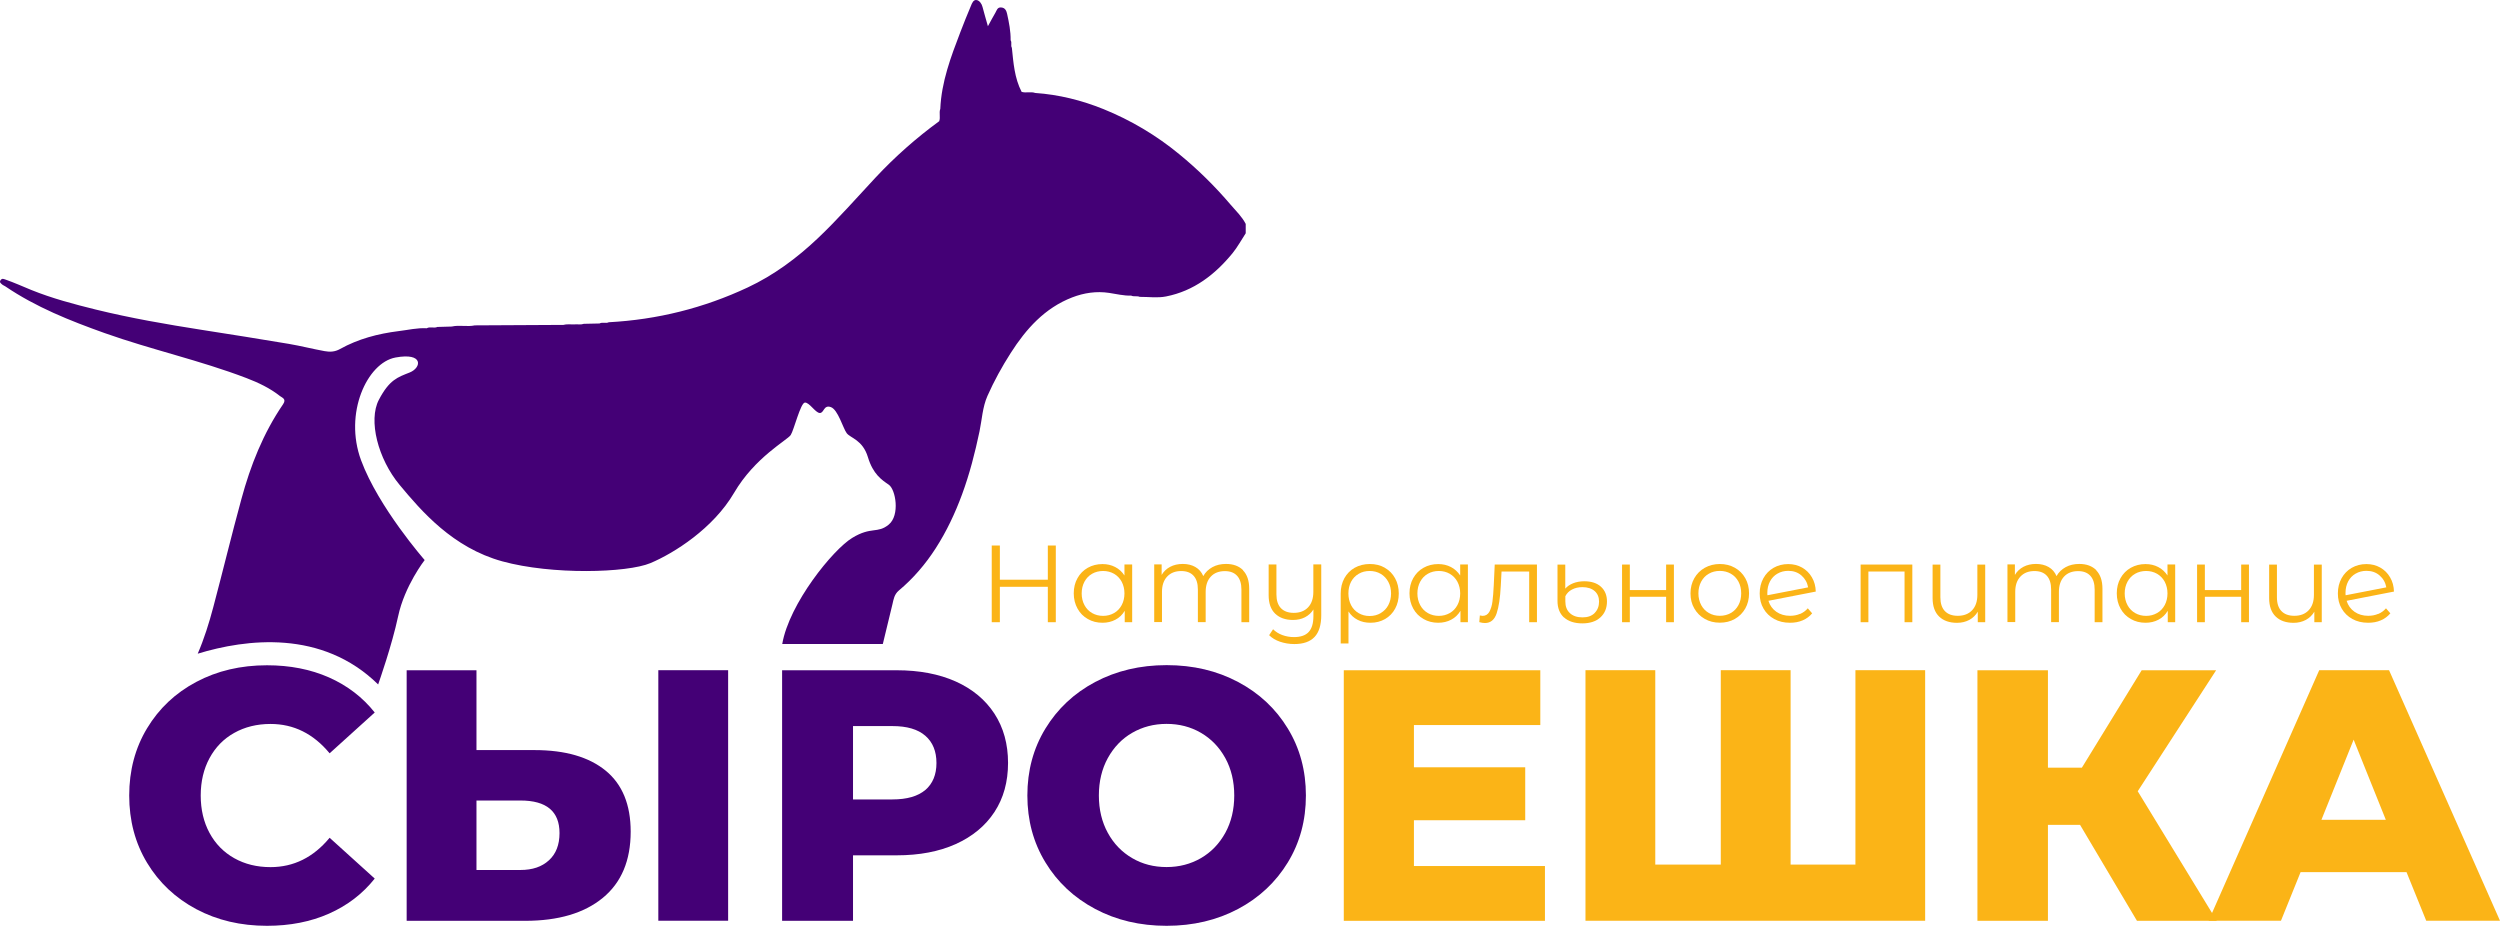 <?xml version="1.0" encoding="UTF-8"?> <svg xmlns="http://www.w3.org/2000/svg" viewBox="0 0 146 54.067" fill="none"><path d="M71.881 11.969C70.961 10.885 69.952 9.892 68.857 8.996C67.522 7.9 66.047 7.023 64.449 6.374C63.166 5.856 61.839 5.525 60.456 5.429C60.197 5.337 59.922 5.445 59.663 5.365C59.245 4.556 59.185 3.672 59.093 2.791C59.009 2.656 59.113 2.488 59.021 2.353C59.029 1.827 58.926 1.313 58.814 0.806C58.778 0.647 58.711 0.452 58.471 0.436C58.244 0.416 58.212 0.603 58.133 0.739C57.993 0.978 57.862 1.225 57.694 1.532C57.575 1.109 57.471 0.759 57.38 0.408C57.332 0.213 57.204 0.041 57.049 0.005C56.846 -0.038 56.762 0.193 56.698 0.352C56.483 0.854 56.284 1.364 56.084 1.878C55.53 3.325 54.98 4.78 54.913 6.358C54.825 6.593 54.937 6.844 54.849 7.079C53.506 8.059 52.267 9.155 51.135 10.367C50.023 11.558 48.947 12.79 47.763 13.913C46.54 15.073 45.189 16.073 43.667 16.787C41.1 17.99 38.391 18.668 35.553 18.819C35.382 18.907 35.187 18.795 35.015 18.891C34.708 18.899 34.401 18.903 34.095 18.911C33.927 18.974 33.756 18.931 33.588 18.943C33.365 18.959 33.134 18.911 32.915 18.974C31.185 18.982 29.46 18.99 27.73 19.002C27.288 19.098 26.83 18.967 26.383 19.07C26.104 19.078 25.826 19.086 25.543 19.094C25.343 19.186 25.116 19.058 24.921 19.17C24.363 19.138 23.825 19.273 23.279 19.337C22.072 19.489 20.92 19.791 19.86 20.381C19.549 20.557 19.258 20.561 18.951 20.505C18.254 20.377 17.565 20.202 16.867 20.082C15.177 19.799 13.484 19.528 11.79 19.265C9.71 18.939 7.638 18.58 5.593 18.078C4.318 17.763 3.051 17.428 1.827 16.934C1.325 16.727 0.827 16.504 0.313 16.324C0.201 16.289 0.13 16.245 0.042 16.352C-0.062 16.48 0.05 16.544 0.122 16.611C0.174 16.659 0.249 16.683 0.309 16.723C2.098 17.938 4.083 18.727 6.103 19.449C8.837 20.421 11.679 21.043 14.392 22.079C15.09 22.346 15.763 22.665 16.353 23.131C16.473 23.227 16.748 23.294 16.528 23.613C15.373 25.303 14.628 27.184 14.097 29.148C13.524 31.244 13.014 33.357 12.456 35.457C12.209 36.389 11.922 37.306 11.547 38.175C14.372 37.314 18.804 36.748 22.084 39.972C22.139 39.812 22.885 37.7 23.251 35.991C23.63 34.209 24.801 32.707 24.801 32.707C24.801 32.707 22.104 29.631 21.087 26.881C20.071 24.135 21.442 21.186 23.096 20.879C24.75 20.573 24.622 21.473 23.929 21.752C23.231 22.031 22.741 22.167 22.123 23.354C21.502 24.542 22.068 26.793 23.339 28.319C24.61 29.846 26.439 31.986 29.336 32.783C32.238 33.58 36.613 33.46 37.984 32.886C39.359 32.309 41.65 30.866 42.87 28.782C44.089 26.697 45.99 25.697 46.177 25.406C46.365 25.119 46.751 23.525 47.006 23.51C47.261 23.49 47.616 24.103 47.871 24.119C48.126 24.135 48.094 23.625 48.517 23.773C48.939 23.916 49.23 25.008 49.449 25.299C49.668 25.586 50.378 25.685 50.685 26.694C50.987 27.698 51.498 28.029 51.904 28.307C52.31 28.586 52.566 30.089 51.904 30.635C51.242 31.181 50.892 30.73 49.772 31.412C48.652 32.089 46.09 35.242 45.683 37.609H51.557C51.745 36.828 51.932 36.051 52.123 35.269C52.187 34.998 52.223 34.716 52.49 34.488C53.335 33.783 54.052 32.942 54.646 32.018C55.279 31.033 55.778 29.977 56.184 28.873C56.626 27.674 56.941 26.442 57.204 25.191C57.348 24.498 57.376 23.781 57.67 23.115C58.057 22.246 58.515 21.413 59.025 20.616C59.922 19.21 61.01 17.99 62.616 17.368C63.309 17.101 64.035 16.994 64.772 17.105C65.202 17.169 65.625 17.277 66.063 17.265C66.222 17.341 66.402 17.265 66.561 17.337C67.071 17.333 67.601 17.412 68.095 17.313C69.717 16.994 70.957 16.037 71.981 14.786C72.272 14.427 72.495 14.013 72.75 13.622V13.077C72.531 12.65 72.188 12.327 71.881 11.969Z" fill="#440076"></path><path d="M11.463 53.095C10.244 52.445 9.287 51.544 8.59 50.389C7.893 49.233 7.546 47.922 7.546 46.459C7.546 44.997 7.893 43.686 8.59 42.53C9.287 41.374 10.244 40.47 11.463 39.824C12.683 39.175 14.058 38.852 15.592 38.852C16.931 38.852 18.134 39.087 19.21 39.561C20.282 40.036 21.175 40.717 21.884 41.61L19.25 43.993C18.302 42.849 17.154 42.279 15.799 42.279C15.006 42.279 14.297 42.454 13.679 42.801C13.057 43.148 12.579 43.642 12.236 44.276C11.894 44.909 11.722 45.639 11.722 46.459C11.722 47.28 11.894 48.01 12.236 48.643C12.579 49.277 13.057 49.767 13.679 50.118C14.301 50.468 15.006 50.64 15.799 50.64C17.15 50.64 18.302 50.07 19.25 48.926L21.884 51.309C21.175 52.202 20.282 52.883 19.21 53.358C18.138 53.832 16.931 54.067 15.592 54.067C14.058 54.067 12.683 53.744 11.463 53.095Z" fill="#440076"></path><path d="M35.37 45.005C36.346 45.806 36.832 46.994 36.832 48.568C36.832 50.253 36.29 51.545 35.202 52.437C34.114 53.33 32.604 53.776 30.667 53.776H23.749V39.143H27.826V43.805H31.213C33.011 43.805 34.397 44.208 35.374 45.009L35.37 45.005ZM32.058 50.241C32.469 49.867 32.676 49.337 32.676 48.651C32.676 47.384 31.915 46.75 30.396 46.75H27.826V50.807H30.396C31.094 50.807 31.648 50.62 32.058 50.241ZM38.446 39.139H42.523V53.772H38.446V39.139Z" fill="#440076"></path><path d="M55.817 39.8C56.793 40.239 57.547 40.868 58.077 41.681C58.607 42.498 58.87 43.455 58.87 44.555C58.87 45.655 58.607 46.611 58.077 47.42C57.547 48.229 56.793 48.851 55.817 49.293C54.841 49.731 53.693 49.951 52.366 49.951H49.816V53.776H45.675V39.143H52.366C53.689 39.143 54.841 39.362 55.817 39.8ZM54.04 46.137C54.47 45.766 54.689 45.24 54.689 44.559C54.689 43.877 54.474 43.347 54.04 42.969C53.605 42.59 52.968 42.403 52.115 42.403H49.816V46.687H52.115C52.964 46.687 53.605 46.503 54.04 46.133V46.137Z" fill="#440076"></path><path d="M63.959 53.083C62.727 52.429 61.755 51.521 61.054 50.365C60.348 49.209 59.998 47.906 59.998 46.456C59.998 45.005 60.348 43.702 61.054 42.546C61.759 41.391 62.727 40.482 63.959 39.828C65.194 39.175 66.581 38.844 68.131 38.844C69.681 38.844 71.068 39.171 72.304 39.828C73.539 40.482 74.507 41.391 75.209 42.546C75.914 43.702 76.265 45.005 76.265 46.456C76.265 47.906 75.914 49.209 75.209 50.365C74.503 51.521 73.535 52.429 72.304 53.083C71.072 53.736 69.681 54.067 68.131 54.067C66.581 54.067 65.194 53.74 63.959 53.083ZM70.136 50.114C70.733 49.767 71.208 49.273 71.558 48.639C71.905 48.006 72.08 47.277 72.08 46.456C72.08 45.635 71.905 44.905 71.558 44.272C71.208 43.638 70.737 43.148 70.136 42.797C69.534 42.447 68.868 42.275 68.127 42.275C67.386 42.275 66.72 42.451 66.119 42.797C65.517 43.144 65.047 43.638 64.696 44.272C64.349 44.905 64.174 45.635 64.174 46.456C64.174 47.277 64.349 48.006 64.696 48.639C65.043 49.273 65.517 49.763 66.119 50.114C66.716 50.465 67.386 50.636 68.127 50.636C68.868 50.636 69.534 50.461 70.136 50.114Z" fill="#440076"></path><path d="M90.225 50.576V53.776H78.477V39.143H89.954V42.343H82.573V44.81H89.073V47.902H82.573V50.576H90.225Z" fill="#FBB417"></path><path d="M112.429 39.139V53.772H92.592V39.139H96.668V50.492H100.494V39.139H104.571V50.492H108.357V39.139H112.433H112.429Z" fill="#FBB417"></path><path d="M121.48 48.173H119.599V53.776H115.482V39.143H119.599V44.83H121.583L125.074 39.143H129.422L124.843 46.209L129.462 53.776H124.799L121.476 48.173H121.48Z" fill="#FBB417"></path><path d="M140.544 50.931H134.355L133.208 53.772H128.983L135.443 39.139H139.52L146 53.772H141.692L140.54 50.931H140.544ZM139.333 47.878L137.452 43.196L135.571 47.878H139.333Z" fill="#FBB417"></path><path d="M61.659 31.858V36.337H61.193V34.269H58.392V36.337H57.917V31.858H58.392V33.855H61.193V31.858H61.659Z" fill="#FBB417"></path><path d="M66.119 32.97V36.337H65.684V35.672C65.549 35.899 65.37 36.07 65.142 36.19C64.919 36.31 64.664 36.369 64.385 36.369C64.07 36.369 63.783 36.298 63.528 36.15C63.273 36.007 63.07 35.803 62.927 35.54C62.783 35.281 62.707 34.983 62.707 34.652C62.707 34.321 62.779 34.022 62.927 33.763C63.07 33.504 63.273 33.301 63.528 33.157C63.783 33.014 64.07 32.942 64.385 32.942C64.66 32.942 64.903 32.998 65.126 33.114C65.346 33.225 65.525 33.392 65.668 33.608V32.966H66.123L66.119 32.97ZM65.059 35.803C65.25 35.696 65.397 35.54 65.505 35.341C65.613 35.142 65.668 34.911 65.668 34.656C65.668 34.401 65.613 34.174 65.505 33.97C65.397 33.771 65.246 33.616 65.059 33.508C64.867 33.4 64.656 33.345 64.421 33.345C64.186 33.345 63.967 33.4 63.779 33.508C63.588 33.616 63.441 33.771 63.333 33.97C63.226 34.17 63.17 34.401 63.17 34.656C63.17 34.911 63.226 35.138 63.333 35.341C63.441 35.54 63.592 35.696 63.779 35.803C63.971 35.911 64.182 35.967 64.421 35.967C64.66 35.967 64.867 35.911 65.059 35.803Z" fill="#FBB417"></path><path d="M72.591 33.309C72.83 33.552 72.953 33.911 72.953 34.385V36.337H72.499V34.429C72.499 34.078 72.415 33.811 72.248 33.628C72.081 33.444 71.841 33.353 71.535 33.353C71.184 33.353 70.909 33.46 70.71 33.675C70.51 33.891 70.411 34.189 70.411 34.568V36.333H69.956V34.425C69.956 34.074 69.873 33.807 69.705 33.624C69.538 33.44 69.295 33.349 68.984 33.349C68.637 33.349 68.366 33.456 68.163 33.671C67.96 33.887 67.86 34.185 67.86 34.564V36.329H67.406V32.962H67.84V33.576C67.96 33.373 68.127 33.213 68.339 33.102C68.55 32.99 68.797 32.934 69.076 32.934C69.355 32.934 69.602 32.994 69.809 33.113C70.016 33.233 70.172 33.408 70.271 33.644C70.395 33.42 70.574 33.249 70.805 33.121C71.036 32.994 71.303 32.934 71.602 32.934C72.025 32.934 72.355 33.058 72.599 33.301L72.591 33.309Z" fill="#FBB417"></path><path d="M77.161 32.97V35.927C77.161 36.497 77.03 36.923 76.771 37.198C76.512 37.473 76.117 37.613 75.591 37.613C75.296 37.613 75.017 37.565 74.754 37.477C74.491 37.386 74.28 37.258 74.117 37.095L74.348 36.748C74.491 36.891 74.671 37.007 74.886 37.087C75.101 37.166 75.328 37.206 75.571 37.206C75.958 37.206 76.245 37.107 76.428 36.907C76.611 36.708 76.703 36.401 76.703 35.983V35.592C76.584 35.787 76.42 35.939 76.213 36.047C76.006 36.154 75.771 36.206 75.512 36.206C75.073 36.206 74.726 36.082 74.471 35.839C74.216 35.592 74.089 35.234 74.089 34.759V32.966H74.543V34.712C74.543 35.066 74.631 35.333 74.806 35.517C74.982 35.7 75.233 35.791 75.555 35.791C75.91 35.791 76.189 35.684 76.392 35.469C76.595 35.253 76.699 34.955 76.699 34.568V32.962H77.153L77.161 32.97Z" fill="#FBB417"></path><path d="M80.875 33.161C81.131 33.305 81.33 33.508 81.473 33.771C81.617 34.03 81.688 34.329 81.688 34.66C81.688 34.99 81.617 35.289 81.477 35.544C81.338 35.803 81.142 36.003 80.891 36.15C80.64 36.294 80.357 36.369 80.039 36.369C79.756 36.369 79.505 36.314 79.285 36.198C79.066 36.086 78.887 35.923 78.751 35.708V37.577H78.297V34.664C78.297 34.329 78.369 34.03 78.512 33.767C78.656 33.508 78.855 33.305 79.114 33.157C79.373 33.014 79.668 32.938 79.999 32.938C80.33 32.938 80.62 33.01 80.875 33.157V33.161ZM80.632 35.803C80.824 35.692 80.975 35.536 81.079 35.337C81.182 35.138 81.238 34.911 81.238 34.66C81.238 34.409 81.186 34.182 81.079 33.982C80.971 33.783 80.824 33.624 80.632 33.512C80.441 33.4 80.226 33.345 79.987 33.345C79.748 33.345 79.533 33.4 79.345 33.512C79.154 33.624 79.006 33.779 78.903 33.974C78.799 34.174 78.747 34.401 78.747 34.656C78.747 34.911 78.799 35.138 78.903 35.341C79.006 35.54 79.154 35.696 79.345 35.807C79.536 35.919 79.748 35.975 79.987 35.975C80.226 35.975 80.441 35.919 80.632 35.807V35.803Z" fill="#FBB417"></path><path d="M85.725 32.97V36.337H85.291V35.672C85.155 35.899 84.976 36.07 84.749 36.19C84.526 36.31 84.271 36.369 83.992 36.369C83.677 36.369 83.39 36.298 83.135 36.15C82.88 36.007 82.677 35.803 82.533 35.54C82.39 35.281 82.314 34.983 82.314 34.652C82.314 34.321 82.386 34.022 82.533 33.763C82.677 33.504 82.88 33.301 83.135 33.157C83.39 33.014 83.677 32.942 83.992 32.942C84.267 32.942 84.51 32.998 84.733 33.114C84.952 33.225 85.131 33.392 85.275 33.608V32.966H85.729L85.725 32.97ZM84.665 35.803C84.856 35.696 85.004 35.54 85.112 35.341C85.219 35.142 85.275 34.911 85.275 34.656C85.275 34.401 85.219 34.174 85.112 33.97C85.004 33.771 84.852 33.616 84.665 33.508C84.474 33.4 84.263 33.345 84.028 33.345C83.792 33.345 83.573 33.4 83.386 33.508C83.195 33.616 83.047 33.771 82.94 33.97C82.832 34.17 82.776 34.401 82.776 34.656C82.776 34.911 82.832 35.138 82.94 35.341C83.047 35.54 83.199 35.696 83.386 35.803C83.577 35.911 83.788 35.967 84.028 35.967C84.267 35.967 84.474 35.911 84.665 35.803Z" fill="#FBB417"></path><path d="M89.758 32.97V36.337H89.304V33.377H87.69L87.646 34.209C87.61 34.907 87.531 35.445 87.403 35.823C87.276 36.198 87.048 36.385 86.718 36.385C86.63 36.385 86.518 36.369 86.391 36.333L86.423 35.943C86.498 35.959 86.554 35.967 86.582 35.967C86.758 35.967 86.889 35.887 86.981 35.724C87.068 35.56 87.132 35.361 87.16 35.122C87.192 34.883 87.216 34.568 87.236 34.174L87.292 32.97H89.754H89.758Z" fill="#FBB417"></path><path d="M91.336 36.062C91.085 35.831 90.958 35.509 90.958 35.098V32.974H91.412V34.377C91.524 34.245 91.675 34.142 91.87 34.062C92.066 33.986 92.281 33.946 92.52 33.946C92.938 33.946 93.265 34.054 93.496 34.265C93.727 34.476 93.847 34.763 93.847 35.122C93.847 35.509 93.719 35.823 93.464 36.055C93.209 36.29 92.855 36.405 92.408 36.405C91.962 36.405 91.591 36.29 91.34 36.058L91.336 36.062ZM93.126 35.799C93.297 35.628 93.385 35.405 93.385 35.134C93.385 34.879 93.301 34.672 93.13 34.52C92.958 34.369 92.719 34.289 92.408 34.289C92.177 34.289 91.978 34.337 91.803 34.429C91.627 34.52 91.5 34.652 91.416 34.819V35.126C91.416 35.417 91.504 35.644 91.683 35.807C91.858 35.971 92.106 36.055 92.416 36.055C92.727 36.055 92.958 35.971 93.13 35.799H93.126Z" fill="#FBB417"></path><path d="M94.728 32.97H95.182V34.46H97.302V32.97H97.756V36.337H97.302V34.851H95.182V36.337H94.728V32.97Z" fill="#FBB417"></path><path d="M99.562 36.146C99.302 35.999 99.095 35.795 98.948 35.536C98.796 35.277 98.725 34.983 98.725 34.652C98.725 34.321 98.8 34.03 98.948 33.767C99.095 33.508 99.302 33.305 99.562 33.157C99.821 33.014 100.115 32.938 100.438 32.938C100.761 32.938 101.056 33.01 101.315 33.157C101.574 33.301 101.777 33.504 101.925 33.767C102.072 34.026 102.144 34.321 102.144 34.652C102.144 34.983 102.072 35.273 101.925 35.536C101.777 35.795 101.574 35.999 101.315 36.146C101.056 36.294 100.761 36.365 100.438 36.365C100.115 36.365 99.821 36.294 99.562 36.146ZM101.08 35.799C101.271 35.692 101.419 35.536 101.526 35.337C101.634 35.138 101.686 34.907 101.686 34.652C101.686 34.397 101.634 34.17 101.526 33.966C101.419 33.767 101.271 33.612 101.08 33.504C100.889 33.396 100.677 33.341 100.438 33.341C100.199 33.341 99.984 33.396 99.797 33.504C99.605 33.612 99.458 33.767 99.35 33.966C99.243 34.166 99.187 34.397 99.187 34.652C99.187 34.907 99.243 35.134 99.35 35.337C99.458 35.536 99.609 35.692 99.797 35.799C99.984 35.907 100.199 35.963 100.438 35.963C100.677 35.963 100.893 35.907 101.08 35.799Z" fill="#FBB417"></path><path d="M105.125 35.855C105.3 35.78 105.452 35.672 105.575 35.525L105.83 35.819C105.679 35.999 105.495 36.134 105.272 36.23C105.049 36.326 104.806 36.369 104.535 36.369C104.188 36.369 103.882 36.298 103.614 36.15C103.347 36.003 103.136 35.799 102.989 35.54C102.837 35.281 102.766 34.987 102.766 34.656C102.766 34.325 102.837 34.034 102.981 33.771C103.124 33.512 103.32 33.309 103.575 33.161C103.826 33.018 104.113 32.942 104.431 32.942C104.73 32.942 105.001 33.01 105.24 33.145C105.48 33.281 105.675 33.472 105.814 33.715C105.958 33.958 106.033 34.237 106.041 34.548L103.276 35.086C103.359 35.357 103.515 35.572 103.738 35.728C103.961 35.883 104.228 35.963 104.539 35.963C104.746 35.963 104.942 35.927 105.117 35.851L105.125 35.855ZM103.802 33.5C103.615 33.608 103.471 33.759 103.367 33.954C103.264 34.15 103.212 34.373 103.212 34.624C103.212 34.688 103.212 34.735 103.22 34.763L105.595 34.301C105.543 34.018 105.412 33.787 105.205 33.608C104.993 33.424 104.738 33.337 104.435 33.337C104.2 33.337 103.989 33.392 103.806 33.5H103.802Z" fill="#FBB417"></path><path d="M111.68 32.97V36.337H111.226V33.377H109.114V36.337H108.66V32.97H111.68Z" fill="#FBB417"></path><path d="M115.936 32.97V36.337H115.502V35.724C115.382 35.927 115.219 36.086 115.008 36.202C114.797 36.314 114.561 36.373 114.29 36.373C113.848 36.373 113.497 36.25 113.246 36.007C112.991 35.76 112.864 35.401 112.864 34.927V32.974H113.318V34.883C113.318 35.238 113.406 35.505 113.581 35.688C113.756 35.871 114.008 35.963 114.334 35.963C114.689 35.963 114.968 35.855 115.171 35.64C115.374 35.425 115.478 35.126 115.478 34.739V32.974H115.932L115.936 32.97Z" fill="#FBB417"></path><path d="M122.42 33.309C122.659 33.552 122.783 33.911 122.783 34.385V36.337H122.328V34.429C122.328 34.078 122.245 33.811 122.077 33.628C121.91 33.444 121.671 33.353 121.364 33.353C121.013 33.353 120.738 33.46 120.539 33.675C120.34 33.891 120.24 34.189 120.24 34.568V36.333H119.786V34.425C119.786 34.074 119.702 33.807 119.535 33.624C119.367 33.44 119.124 33.349 118.814 33.349C118.467 33.349 118.196 33.456 117.993 33.671C117.789 33.887 117.69 34.185 117.69 34.564V36.329H117.235V32.962H117.67V33.576C117.789 33.373 117.957 33.213 118.168 33.102C118.379 32.99 118.626 32.934 118.905 32.934C119.184 32.934 119.431 32.994 119.638 33.113C119.846 33.233 120.001 33.408 120.101 33.644C120.224 33.42 120.404 33.249 120.635 33.121C120.866 32.994 121.133 32.934 121.432 32.934C121.854 32.934 122.185 33.058 122.428 33.301L122.42 33.309Z" fill="#FBB417"></path><path d="M127.031 32.97V36.337H126.597V35.672C126.461 35.899 126.282 36.07 126.055 36.19C125.832 36.31 125.577 36.369 125.298 36.369C124.983 36.369 124.696 36.298 124.441 36.15C124.186 36.007 123.983 35.803 123.839 35.54C123.696 35.281 123.62 34.983 123.62 34.652C123.62 34.321 123.692 34.022 123.839 33.763C123.983 33.504 124.186 33.301 124.441 33.157C124.696 33.014 124.983 32.942 125.298 32.942C125.573 32.942 125.816 32.998 126.039 33.114C126.258 33.225 126.437 33.392 126.581 33.608V32.966H127.035L127.031 32.97ZM125.971 35.803C126.162 35.696 126.31 35.54 126.418 35.341C126.525 35.142 126.581 34.911 126.581 34.656C126.581 34.401 126.525 34.174 126.418 33.97C126.31 33.771 126.158 33.616 125.971 33.508C125.78 33.4 125.569 33.345 125.334 33.345C125.098 33.345 124.879 33.4 124.692 33.508C124.501 33.616 124.353 33.771 124.246 33.97C124.138 34.17 124.082 34.401 124.082 34.656C124.082 34.911 124.138 35.138 124.246 35.341C124.353 35.54 124.505 35.696 124.692 35.803C124.883 35.911 125.094 35.967 125.334 35.967C125.573 35.967 125.78 35.911 125.971 35.803Z" fill="#FBB417"></path><path d="M128.31 32.97H128.764V34.46H130.885V32.97H131.339V36.337H130.885V34.851H128.764V36.337H128.31V32.97Z" fill="#FBB417"></path><path d="M135.591 32.97V36.337H135.157V35.724C135.037 35.927 134.874 36.086 134.662 36.202C134.451 36.314 134.216 36.373 133.945 36.373C133.503 36.373 133.152 36.25 132.901 36.007C132.646 35.76 132.518 35.401 132.518 34.927V32.974H132.973V34.883C132.973 35.238 133.06 35.505 133.236 35.688C133.411 35.871 133.662 35.963 133.989 35.963C134.344 35.963 134.623 35.855 134.826 35.64C135.029 35.425 135.133 35.126 135.133 34.739V32.974H135.587L135.591 32.97Z" fill="#FBB417"></path><path d="M138.891 35.855C139.066 35.78 139.218 35.672 139.341 35.525L139.596 35.819C139.445 35.999 139.261 36.134 139.038 36.23C138.815 36.326 138.572 36.369 138.301 36.369C137.954 36.369 137.647 36.298 137.38 36.15C137.113 36.003 136.902 35.799 136.755 35.54C136.603 35.281 136.532 34.987 136.532 34.656C136.532 34.325 136.603 34.034 136.747 33.771C136.89 33.512 137.086 33.309 137.341 33.161C137.592 33.018 137.879 32.942 138.197 32.942C138.496 32.942 138.767 33.01 139.006 33.145C139.245 33.281 139.441 33.472 139.58 33.715C139.724 33.958 139.799 34.237 139.807 34.548L137.042 35.086C137.125 35.357 137.281 35.572 137.504 35.728C137.727 35.883 137.994 35.963 138.305 35.963C138.512 35.963 138.707 35.927 138.883 35.851L138.891 35.855ZM137.568 33.5C137.38 33.608 137.237 33.759 137.133 33.954C137.03 34.15 136.978 34.373 136.978 34.624C136.978 34.688 136.978 34.735 136.986 34.763L139.361 34.301C139.309 34.018 139.178 33.787 138.97 33.608C138.759 33.424 138.504 33.337 138.201 33.337C137.966 33.337 137.755 33.392 137.572 33.5H137.568Z" fill="#FBB417"></path></svg> 